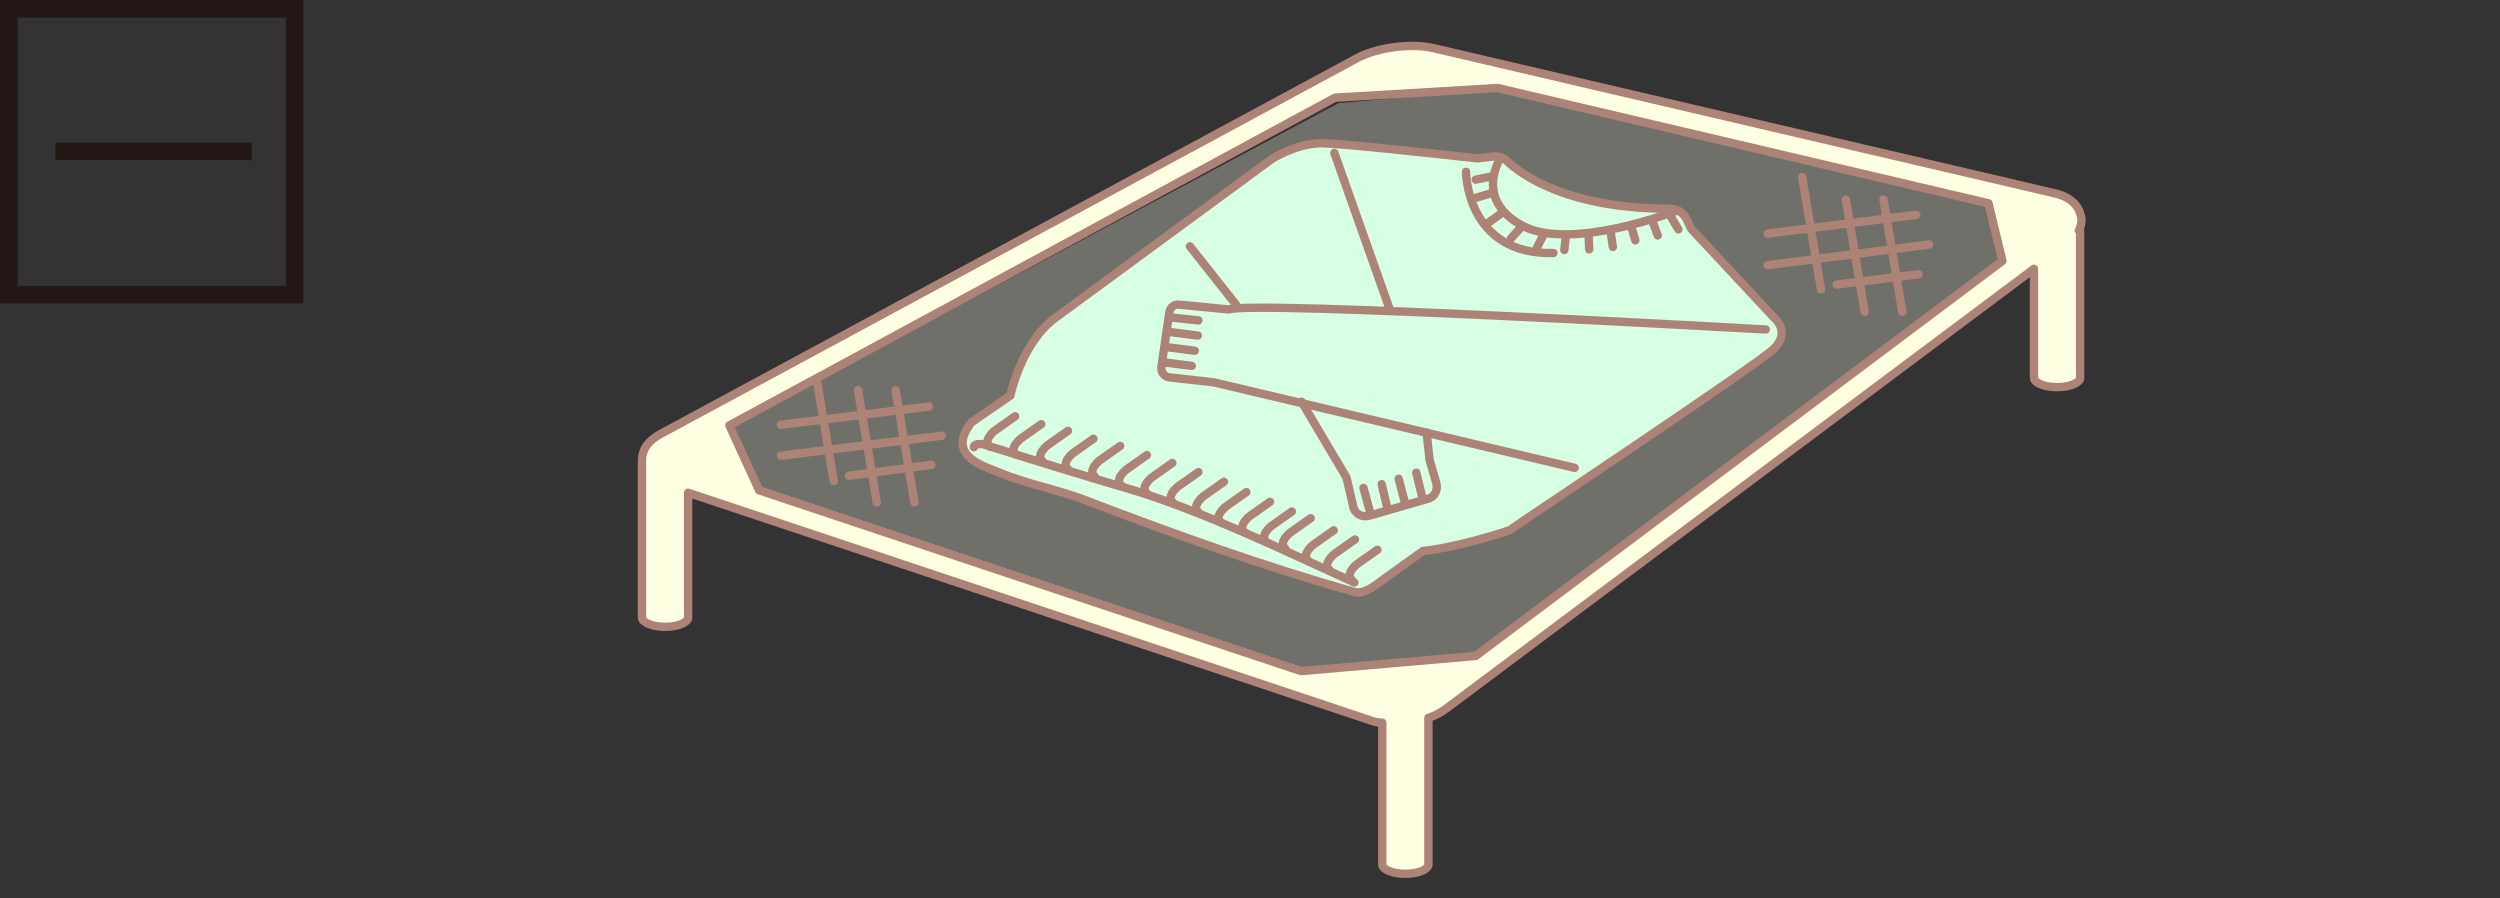 <svg id="レイヤー_1" xmlns="http://www.w3.org/2000/svg" viewBox="0 0 412 148"><rect x="0" y="0" width="412" height="148" fill="#333333" stroke="none"/><style>.st0{opacity:.3;fill:#ffffeb;enable-background:new}.st1{fill:#d7ffe3}.st1,.st2,.st3{stroke:#ad8378;stroke-width:1.379;stroke-linecap:round;stroke-linejoin:round;stroke-miterlimit:10}.st2{fill:none}.st3{fill:#ffffe2}.st4{fill:#231815}</style><path class="st0" d="M220.6 17l26.9-2.4 81 19.3 2.3 9.2-86.8 65-29 2.5-89.2-29.7-4.9-10.7z" id="塗"/><path class="st1" d="M223 97.5c1.7.6 3.6-1 5.1-2.1l6.4-4.6c4.9-.5 11.9-2.6 13.9-3.3.3-.1.7-.2.9-.5 4.3-2.9 39.9-26.7 42.9-29.4 3.1-2.9.2-5.2.2-5.2l-13.7-14.7-.7-1.5c-.5-1.1-1.6-1.8-2.8-1.8-16.8 0-24.5-5.6-26.9-7.9-.6-.6-1.5-.8-2.3-.7-.7.1-1.6.2-2.5.3-7.4-.8-22.7-2.5-25.9-2.5-4.1.1-8 2.6-8 2.6s-30.1 22.1-35.7 26.2c-5.6 4.1-7.4 12.8-7.4 12.8l-6.4 4.4c-4.3 5.5 2 7.2 4.4 8.2 4.7 2 10.1 2.9 14.8 4.8 14.4 5.5 28.9 10.7 43.7 14.9z"/><path class="st2" d="M223.2 96c-11.4-5.2-24.6-11.6-36.7-15.3-8.2-2.4-16.3-4.9-24.5-7.5 0 0-1.5-.2-1.5.5M291 54.3s-84.9-4.8-88.5-3.3l-8.2-.8c-.8-.1-1.5.5-1.6 1.3l-1.3 9c-.1.9.5 1.6 1.4 1.7l7.2.8 59.5 14.1m-39.6-51.9l9.1 25.7"/><path class="st2" d="M235.1 71.3l.5 4.5 1.1 3.8c.3 1.1-.2 2.3-1.4 2.6l-9.7 2.8c-1.1.3-2.4-.3-2.6-1.6l-1.1-4.7-7.4-12.5m-10.8-16l-7.6-9.6m-3.3 11.7l4.7.5m-4.8 1.9l4.7.6m-5.2 1.9l4.7.6m-5.2 1.9l4.7.6m28.3 20.1l1.2 4.4m1.8-5l1 4.2m1.8-5.1l1.1 4.2m1.8-5.2l1.1 4.5m12.7-56.2s-4.3 6.7 3.7 11 25.5-2.5 25.5-2.5m-30.7-5.6l-2.5.5m2.7 2.2l-3 .9m4.9 2.2l-2.8 2m5.9.3l-1.9 2.1m5.4-.7l-1.2 2.4m4.8-1.6l-.2 1.8m4-2.4l.1 2.3m3.5-3.1l.4 2.7m3.1-3.1l.6 2m2.8-3.2l.9 2.4m2.1-3.2l1.3 2.2M167.3 68.6l-3.4 2.4s-2 1.6-.8 2.6m8.5-3.7l-3.4 2.4s-2 1.6-.8 2.6M176 71l-3.4 2.4s-2 1.6-.8 2.6m8.4-3.7l-3.4 2.4s-2 1.6-.8 2.6m8.6-3.8l-3.4 2.4s-2 1.6-.8 2.6M189 75l-3.4 2.4s-2 1.6-.8 2.6m8.4-3.7l-3.4 2.4s-2 1.6-.8 2.6m8.5-3.5l-3.4 2.4s-2 1.6-.8 2.6m8.4-3.4l-3.4 2.4s-2 1.6-.8 2.6m7.9-3.3l-3.4 2.4s-2 1.6-.8 2.6m8.1-3.4l-3.4 2.4s-2 1.6-.8 2.6m7.8-3.4l-3.4 2.4s-2 1.6-.8 2.6m7.3-3.9l-3.4 2.4s-2 1.6-.8 2.6m8-3l-3.4 2.4s-2 1.6-.8 2.6m7.7-3.5l-3.4 2.4s-2 1.6-.8 2.6m7.9-3.3l-3.4 2.4s-2 1.6-.8 2.6m87.6-62.7l3.1 18.5m-9.3-18.5l3.1 18.5M297 29.2l3.1 18.5m-8.8-4l26.6-3.4m-15.2 6.6l13.5-1.7m-24.9-6.7l24.5-3.1M147.6 64.3l3.1 18.5m-9.3-18.5l3.1 18.5m-10.2-22l3.1 18.5m-8.7-4.2l26.5-3.3m-15.3 6.6l13.6-1.8M128.7 70l24.4-3"/><path class="st3" d="M342.6 38c.5-1 .5-2 .3-2.5-.2-1-1-2.8-4.1-3.6l-102.7-24c-3.6-.8-9-.1-12.3 1.6l-114.9 62c-2.9 1.6-3.1 3.4-3.1 4.5v25.8c0 .7 1.5 1.5 3.8 1.5s3.8-.8 3.8-1.5V81.2l112.7 37.6c.6.2 1.1.3 1.7.3v23.4c0 .7 1.5 1.5 3.8 1.5s3.8-.8 3.8-1.5v-24.2c1-.3 2.1-.9 2.9-1.5l96.9-72.5v18c0 .7 1.5 1.5 3.8 1.5s3.8-.8 3.8-1.5V38h-.2zm-99.4 70.1l-28.8 2.5-89.3-29.8-4.9-10.7 99.8-54 26.8-1.6 80.9 19L330 43l-86.8 65.1z"/><path class="st2" d="M241.6 28.3s0 13.7 14.4 13.4"/><path class="st4" d="M50 0H0v50h50V0zm-2.9 47.1H2.9V2.9h44.2v44.2z"/><path class="st4" d="M9.1 23.5h32.4v2.9H9.1z"/></svg>